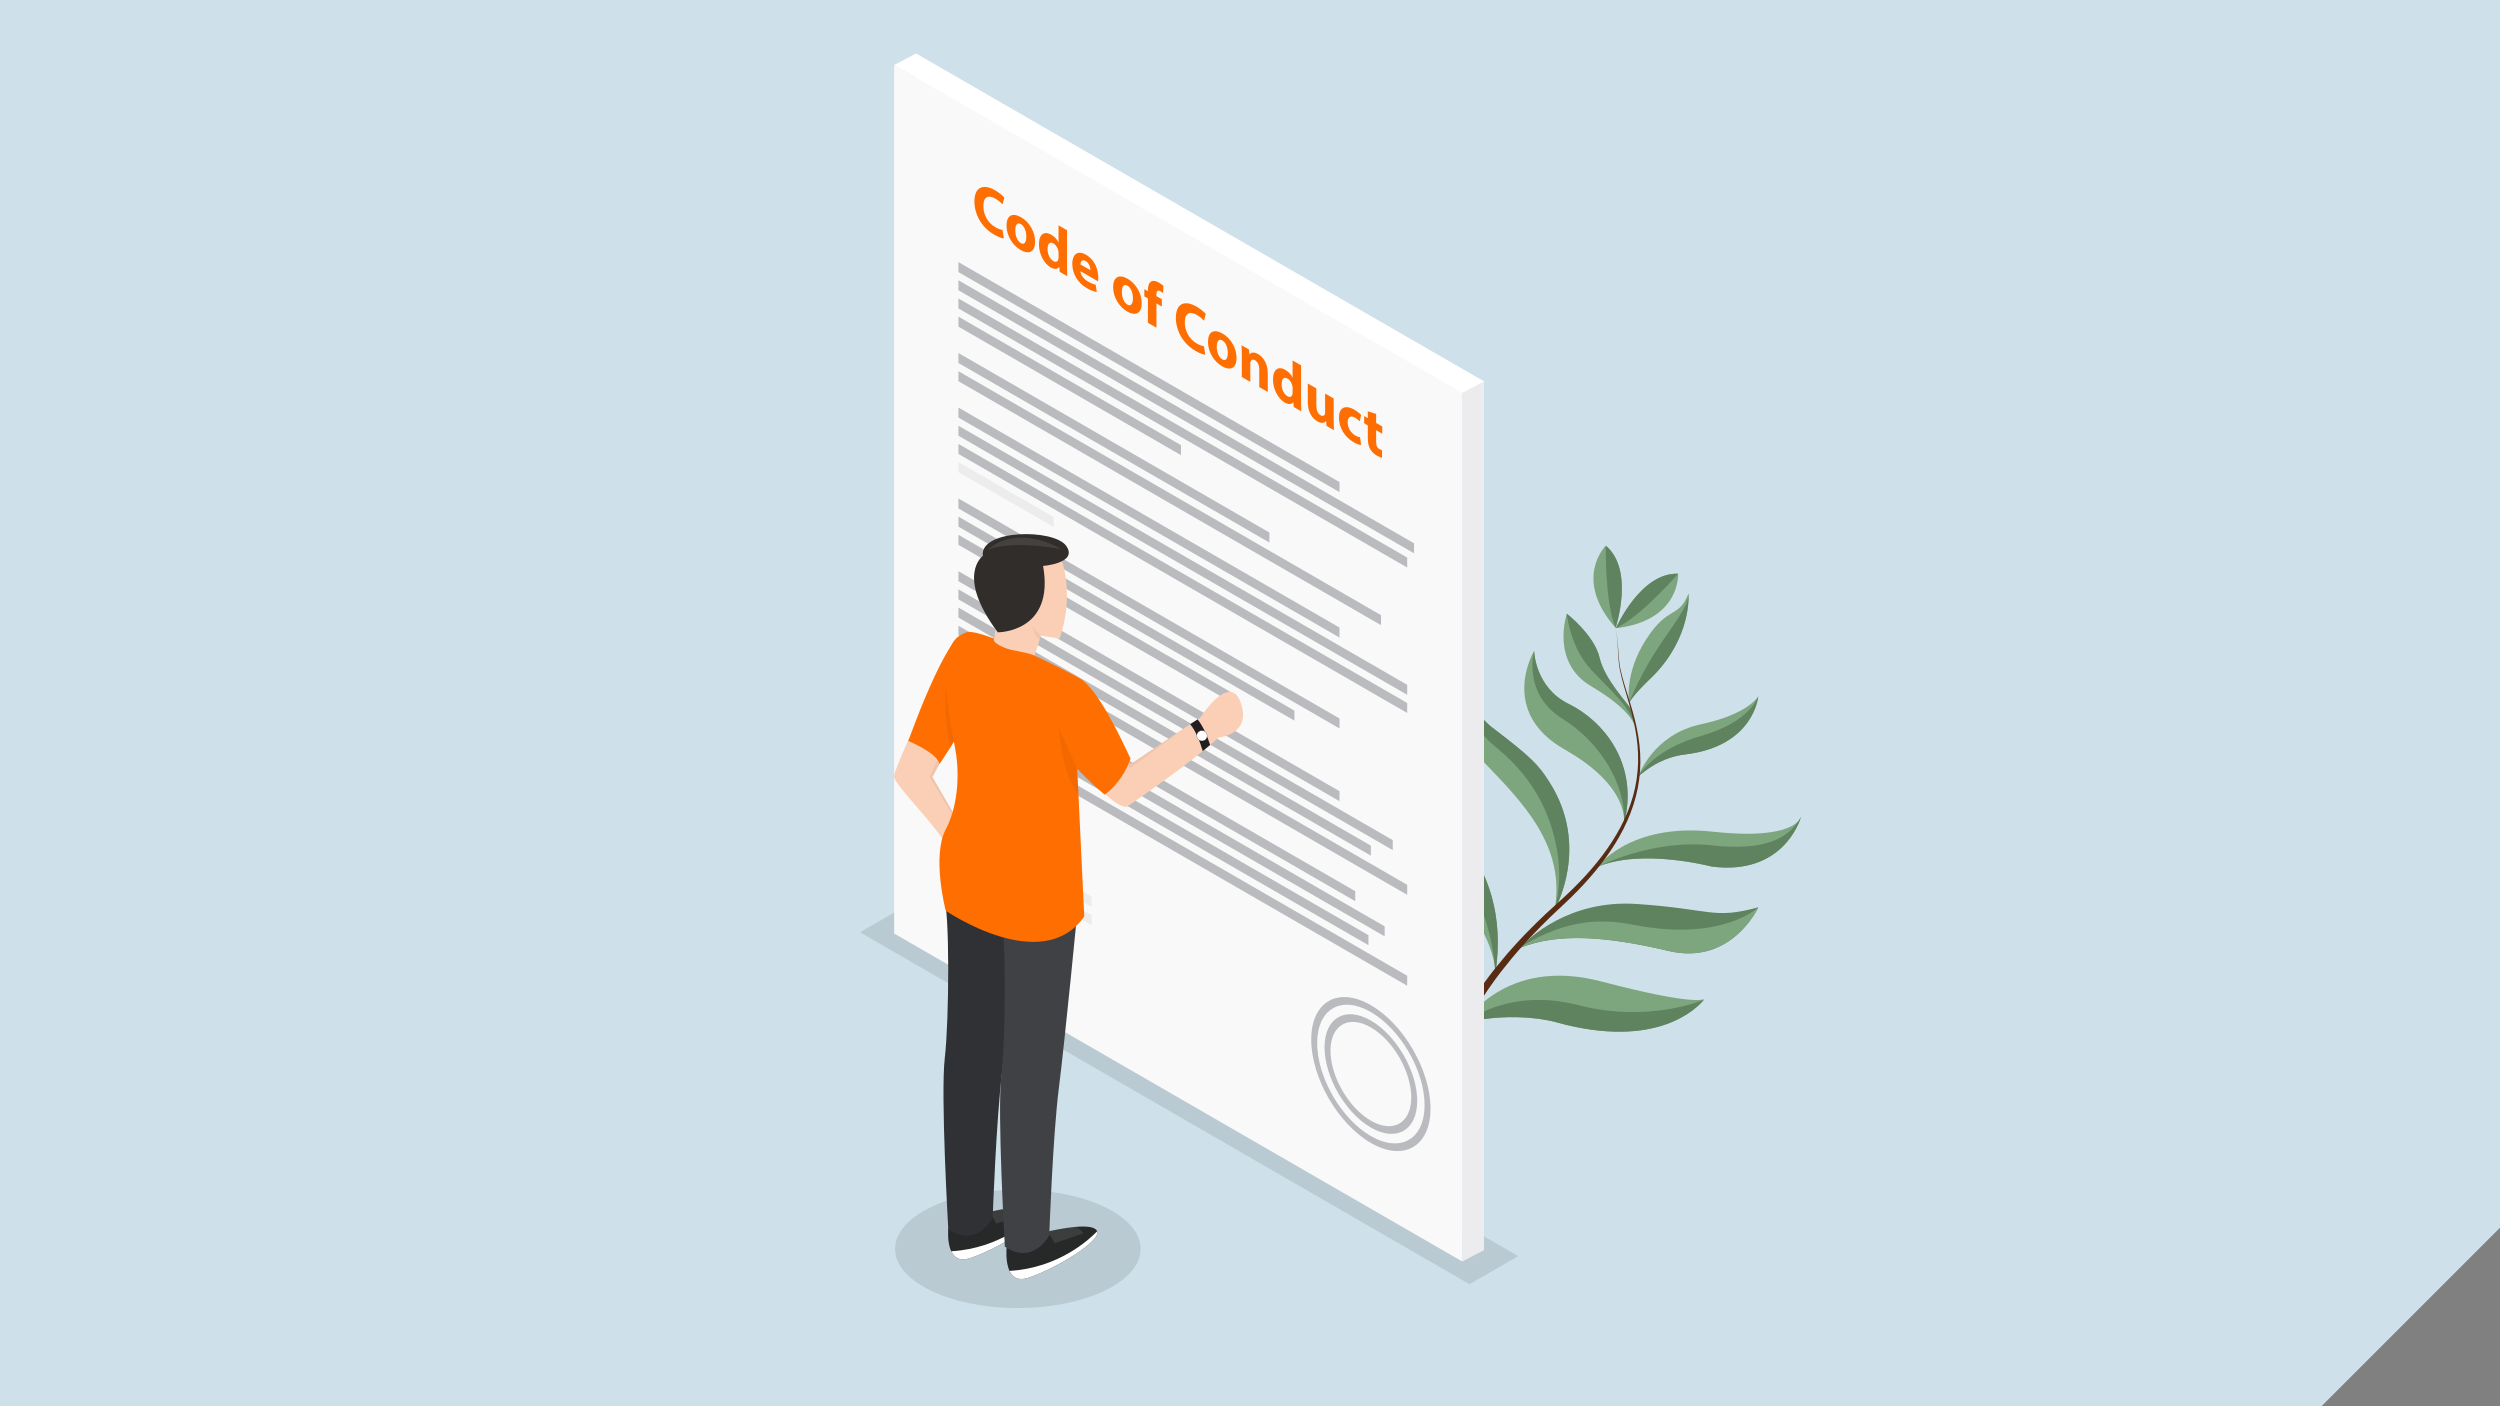 <?xml version="1.0" encoding="UTF-8"?><svg id="a" xmlns="http://www.w3.org/2000/svg" viewBox="0 0 1120 630"><rect x="0" y="0" width="1120" height="630" fill="#808080" stroke="none"/><defs><style>.c,.d{fill:#fff;}.e{fill:#cee0ea;}.f{fill:#facfb5;}.g{fill:#ececee;}.d{opacity:.1;}.h{fill:#5f9f31;}.i{fill:#f3f4f5;}.j{fill:#3f4144;}.k{fill:#7da57e;}.l{fill:#bacad3;}.m{fill:#5f825f;}.n{fill:#f9f9f9;}.o{fill:#582c12;}.p{fill:#303135;}.q{fill:#73b72b;}.r{fill:#302d2a;}.s{fill:#babbbf;}.t{fill:#edeced;}.u{fill:#12100b;opacity:.05;}.v{fill:#ff6e00;}.w{fill:#231f20;}.x{fill:#272828;}</style></defs><polygon class="e" points="0 0 0 630 1040 630 1120 550 1120 0 0 0"/><g id="b"><g><g><path class="q" d="M649.08,471.11s-3.02-19.82-10.47-27.11c-7.46-7.29-28.4-17.38-34.24-25.47-7.41-10.27-12.24-16.32-9.78-44.04-.04,1.08-.26,18.74,32.48,38.43,33.38,20.07,22.3,57.24,22.02,58.18v.02Z"/><path class="h" d="M649.08,471.09c.1-.7,3.3-23.31-11.66-39.05-15.19-15.99-19.86-13.32-29.75-24.83-8.78-10.21-13.9-22.09-13.09-32.73-.04,1.08-.26,18.74,32.48,38.43,33.38,20.07,22.3,57.24,22.02,58.18Z"/></g><g><path class="k" d="M669.94,436.22c0-.17,.04-1.39-.28-3.5-1.28-8.4-8.09-30.93-44.05-57.49,0,0-25.28-19.55-13.51-46.68h0c.11,.32,4.06,11.22,14.11,20.46,12.99,11.94,51.73,33.96,43.74,87.21Z"/><path class="m" d="M669.94,436.22c-.06-1.01-.15-2.18-.28-3.5-1.3-13.28-6.61-41.04-29.2-56.31-24.65-16.67-28.31-47.38-28.36-47.86,.11,.31,4.06,11.22,14.11,20.45,12.99,11.94,51.73,33.96,43.74,87.21Z"/></g><g><path class="k" d="M696.53,407.37c4.88-28.46-14.35-47.92-32.02-66.19-14.53-15.03-9.95-37.86-9.81-38.58v-.02c3.03,15.61,13.69,23.24,13.69,23.24,18.03,13.71,20.86,16.94,25.64,24.39,18.7,29.13,2.5,57.15,2.5,57.15Z"/><path class="m" d="M696.53,407.37s3.45-10.42,1.26-24.96c-2.18-14.54-8.76-32.35-27.38-47.48-18.29-14.86-15.81-31.74-15.71-32.33v-.02c3.03,15.61,13.69,23.24,13.69,23.24,18.03,13.71,20.86,16.94,25.64,24.39,18.7,29.13,2.5,57.15,2.5,57.15Z"/></g><g><path class="k" d="M727.45,369.45c.03-.19,.16-.92,.14-2.09-.09-5.01-2.85-18.12-26.49-31.51-30.11-17.05-13.81-44.25-13.81-44.25h0c.02,.57,.59,16.5,15.52,23.77,15.18,7.4,31.85,26.73,24.65,54.07Z"/><path class="m" d="M727.44,369.48c.07-.7,.12-1.41,.15-2.12,.56-15.6-10.34-34.68-27.62-45.38-17.8-11.02-12.85-29.77-12.68-30.36,.02,.56,.59,16.49,15.52,23.76,15.18,7.4,31.85,26.73,24.65,54.07,0,.01,0,.02,0,.03Z"/></g><g><path class="k" d="M732.42,325.28v-.03c-.02-.05-.04-.14-.08-.24,0,0,0-.02,0-.03-.5-1.55-3.47-8.13-19.46-17.52-18.16-10.66-11.12-32.02-10.94-32.52,0,0,0,0,0,0,0,0,12.35,9.64,14.66,19.68,2.31,10.03,12.94,20.67,14.04,23.17,1.04,2.36,1.72,7.01,1.78,7.51Z"/><path class="m" d="M732.42,325.31s-.01-.04-.02-.06c-.02-.08-.04-.16-.07-.24,0,0,0-.02,0-.03-2.27-8.73-10.24-14.96-19.57-25.04-9.32-10.04-10.78-24.55-10.83-25,0,0,0,0,0,0,0,0,12.35,9.64,14.66,19.68,2.31,10.03,12.94,20.67,14.04,23.17,1.04,2.36,1.72,7.01,1.78,7.51,0,.01,0,.02,0,.03Z"/></g><g><path class="k" d="M723.79,281.28c-19.37-22.03-4.4-36.79-4.4-36.79,13.01,10.85,4.4,36.79,4.4,36.79Z"/><path class="m" d="M723.79,281.28c-4.9-11.62-4.4-36.79-4.4-36.79,13.01,10.85,4.4,36.79,4.4,36.79Z"/></g><g><path class="k" d="M723.93,281.44c29.14-3.42,27.87-24.41,27.87-24.41-16.93-.63-27.87,24.41-27.87,24.41Z"/><path class="m" d="M723.93,281.44c11.42-5.36,27.87-24.41,27.87-24.41-16.93-.63-27.87,24.41-27.87,24.41Z"/></g><g><path class="k" d="M763.62,447.51s-.1,.15-.25,.33l-.05,.06c-2.49,3.1-20.51,22.86-66.35,10.01,0,0-17.28-5.08-40.41,.1-.34,.08,17.61-29.67,60.8-18.32,41.84,11,46.03,8.01,46.25,7.82Z"/><path class="m" d="M763.33,447.9c-2.49,3.1-20.51,22.86-66.35,10.01,0,0-17.28-5.08-40.41,.1,0,0,18.89-15.9,50.53-7.7,31.64,8.2,56.23-2.41,56.23-2.41Z"/></g><path class="m" d="M747.56,426.03c-28.22-6.65-49.52-8.17-66.62-1.37,0,0,.16-.19,.47-.53,3.08-3.34,21.1-21.23,51.92-19.14,33.97,2.3,33.86,7,54.38,1.49,0,0-11.94,26.21-40.16,19.56Z"/><g><path class="k" d="M740.48,302.93s-8.28,7.61-10.63,11.95c0,0-2.36-12.89,7.59-28.39,9.94-15.49,14.49-9.11,19.01-20.6h0c.04,.45,1.46,19.48-15.97,37.04Z"/><path class="m" d="M740.48,302.93s-8.28,7.61-10.63,11.95c0,0,4.85-13.38,16.3-29.63,11.43-16.23,9.91-16.49,10.3-19.35,.04,.44,1.46,19.47-15.97,37.03Z"/></g><g><path class="k" d="M755.35,337.93c-5.85,.73-12.87,2.56-21.41,9.93,.11-.32,6.56-18.77,28.02-23.37,21.35-4.57,25.62-12.37,25.74-12.58-.02,.28-1.96,22.21-32.35,26.03Z"/><path class="m" d="M755.35,337.93c-5.85,.73-12.87,2.56-21.41,9.93,.11-.21,6.48-12.04,28.37-18.24,21.82-6.18,25.31-17.44,25.39-17.71-.02,.28-1.96,22.21-32.35,26.03Z"/></g><g><path class="k" d="M766.84,388.22s-31.27-8.27-51.09,.1h-.02s14.22-19.83,51.6-15.72c27.34,3,35.83-1.95,38.42-4.83,.68-.76,.95-1.37,1.06-1.66-.69,2.29-8.61,26.15-39.96,22.1Z"/><path class="m" d="M766.84,388.22s-31.27-8.27-51.09,.1c.75-.38,25.03-12.54,51.3-9.59,24.58,2.76,34.03-3.87,38.7-10.96,.4-.61,.77-1.22,1.11-1.83h0s0,.03,0,.05h0s-.01,.06-.03,.11c0,0,0,.02,0,.02-.69,2.29-8.61,26.15-39.96,22.1Z"/></g><path class="k" d="M747.56,426.03c-28.22-6.65-49.52-8.17-66.62-1.37,0,0,.16-.19,.47-.53,21.58-13.25,37.93-12.27,50.58-9.8,39.64,7.73,55.73-7.85,55.73-7.85,0,0-11.94,26.21-40.16,19.56Z"/><path class="o" d="M642.87,497.01c-.04-.45-.05-.76-.06-1.12,0-.35-.01-.69,0-1.03,0-.68,.03-1.35,.07-2.02,.09-1.33,.21-2.66,.39-3.97,.35-2.62,.87-5.21,1.5-7.75,1.3-5.08,3.01-10.03,5.09-14.79,2.07-4.77,4.46-9.39,7.08-13.86,2.62-4.47,5.52-8.76,8.55-12.94,3.02-4.19,6.3-8.18,9.63-12.1,1.72-1.92,3.38-3.89,5.16-5.75l2.64-2.82,2.71-2.75c.91-.91,1.79-1.85,2.73-2.73l2.78-2.67,1.39-1.34c.47-.44,.95-.87,1.42-1.3l2.85-2.6c1.9-1.74,3.79-3.41,5.63-5.17,1.85-1.74,3.65-3.54,5.42-5.37,3.52-3.67,6.85-7.51,9.92-11.56,1.52-2.03,2.99-4.1,4.36-6.23,1.37-2.14,2.66-4.32,3.85-6.56,2.35-4.49,4.3-9.19,5.65-14.08,1.36-4.88,2.11-9.93,2.23-15,.06-2.54-.03-5.08-.26-7.61-.23-2.53-.6-5.05-1.08-7.56-.95-5.01-2.34-9.93-3.79-14.83-.72-2.45-1.46-4.91-2.1-7.39-.64-2.48-1.19-5-1.44-7.56-.19-2.56-.31-5.11-.5-7.66-.1-1.28-.19-2.55-.32-3.82-.06-.64-.13-1.27-.21-1.91-.04-.32-.08-.63-.13-.95-.02-.16-.05-.31-.09-.47-.04-.15-.06-.32-.15-.45,.09,.13,.11,.3,.15,.45,.03,.16,.07,.31,.09,.47,.06,.31,.1,.63,.15,.95,.09,.63,.17,1.27,.24,1.9,.15,1.27,.26,2.55,.38,3.82,.24,2.55,.41,5.11,.63,7.65,.29,2.53,.88,5.02,1.56,7.48,.68,2.46,1.46,4.9,2.22,7.34,1.53,4.88,3.02,9.8,4.06,14.83,.52,2.52,.94,5.06,1.22,7.62,.27,2.56,.41,5.14,.39,7.72-.03,5.16-.71,10.32-2.02,15.33-1.3,5.01-3.2,9.84-5.52,14.46-1.17,2.3-2.45,4.55-3.8,6.75-1.36,2.19-2.82,4.32-4.33,6.42-3.05,4.16-6.37,8.12-9.87,11.9-1.76,1.88-3.55,3.73-5.39,5.53-1.82,1.81-3.75,3.56-5.59,5.31l-2.78,2.62c-.46,.44-.93,.87-1.39,1.32l-1.35,1.35-2.71,2.69c-.91,.89-1.77,1.83-2.65,2.75l-2.63,2.77-2.56,2.83c-1.73,1.87-3.34,3.84-5,5.76-3.22,3.93-6.39,7.9-9.28,12.07-2.91,4.15-5.67,8.4-8.15,12.81-2.48,4.4-4.73,8.93-6.65,13.58-1.94,4.64-3.5,9.43-4.65,14.29-.55,2.43-1,4.88-1.29,7.34-.15,1.23-.24,2.45-.3,3.67-.02,.61-.04,1.21-.03,1.81,0,.3,.01,.59,.02,.89,.01,.28,.03,.61,.05,.8v.04c.13,1.15-.7,2.19-1.85,2.32-1.15,.13-2.19-.7-2.32-1.85v-.04Z"/></g><polygon class="l" points="658.33 575.32 385.26 417.66 407.07 405.07 680.14 562.73 658.33 575.32"/><g><g><g><polygon class="i" points="664.79 560 410.37 413.11 410.37 24 664.79 170.89 664.79 560"/><polygon class="n" points="655 565.1 400.58 418.21 400.58 29.1 655 175.99 655 565.1"/><g><polygon class="s" points="600.1 220.46 429.38 121.9 429.38 117.42 600.1 215.98 600.1 220.46"/><polygon class="s" points="633.49 247.89 429.38 130.05 429.38 125.57 633.49 243.41 633.49 247.89"/><polygon class="s" points="630.42 254.26 429.38 138.19 429.38 133.71 630.42 249.78 630.42 254.26"/><polygon class="s" points="529.09 203.91 429.38 146.34 429.38 141.86 529.09 199.43 529.09 203.91"/><polygon class="s" points="568.69 243.06 429.38 162.63 429.38 158.15 568.69 238.58 568.69 243.06"/><polygon class="s" points="618.69 280.07 429.38 170.78 429.38 166.3 618.69 275.59 618.69 280.07"/><polygon class="s" points="600.1 285.63 429.38 187.07 429.38 182.59 600.1 281.15 600.1 285.63"/><polygon class="s" points="630.42 311.28 429.38 195.21 429.38 190.73 630.42 306.8 630.42 311.28"/><polygon class="s" points="630.42 319.42 429.38 203.36 429.38 198.88 630.42 314.94 630.42 319.42"/><polygon class="t" points="472.05 236.14 429.38 211.5 429.38 207.02 472.05 231.66 472.05 236.14"/><polygon class="s" points="600.1 326.36 429.38 227.79 429.38 223.31 600.1 321.88 600.1 326.36"/><polygon class="s" points="579.91 322.85 429.38 235.94 429.38 231.46 579.91 318.37 579.91 322.85"/><polygon class="s" points="554.03 316.05 429.38 244.09 429.38 239.61 554.03 311.57 554.03 316.05"/><polygon class="s" points="600.1 358.94 429.38 260.38 429.38 255.9 600.1 354.46 600.1 358.94"/><polygon class="s" points="623.95 380.86 429.38 268.52 429.38 264.04 623.95 376.38 623.95 380.86"/><polygon class="s" points="614.15 383.34 429.38 276.67 429.38 272.19 614.15 378.86 614.15 383.34"/><polygon class="s" points="630.42 400.88 429.38 284.81 429.38 280.33 630.42 396.4 630.42 400.88"/><polygon class="s" points="607.16 403.75 429.38 301.11 429.38 296.63 607.16 399.27 607.16 403.75"/><polygon class="s" points="620.33 419.49 429.38 309.25 429.38 304.77 620.33 415.01 620.33 419.49"/><polygon class="s" points="613.07 423.45 429.38 317.4 429.38 312.92 613.07 418.97 613.07 423.45"/><polygon class="s" points="630.42 441.61 429.38 325.54 429.38 321.06 630.42 437.13 630.42 441.61"/><polygon class="t" points="489.08 406.23 429.38 371.76 429.38 367.28 489.08 401.75 489.08 406.23"/><polygon class="t" points="489.08 414.51 429.38 380.04 429.38 375.56 489.08 410.03 489.08 414.51"/><path class="s" d="M614.15,512.04c-14.74-8.51-26.72-29.27-26.72-46.29s11.99-23.94,26.72-15.43c14.74,8.51,26.72,29.27,26.72,46.29s-11.99,23.94-26.72,15.43Zm0-58.64c-13.27-7.66-24.06-1.43-24.06,13.89s10.79,34.01,24.06,41.67c13.27,7.66,24.06,1.43,24.06-13.89s-10.79-34.01-24.06-41.67Z"/><path class="s" d="M614.15,505.15c-11.45-6.61-20.76-22.74-20.76-35.96s9.31-18.6,20.76-11.99c11.45,6.61,20.76,22.74,20.76,35.96s-9.31,18.6-20.76,11.99Zm0-44.87c-9.98-5.76-18.09-1.07-18.09,10.45s8.12,25.58,18.09,31.34c9.98,5.76,18.09,1.07,18.09-10.45s-8.12-25.58-18.09-31.34Z"/></g></g><g><path class="v" d="M449.72,106.79c-.7,0-2.28-.48-4.33-1.66-5.84-3.37-8.85-9.3-8.85-14.86,0-6.65,4.11-7.99,9.22-5.03,1.98,1.14,3.48,2.47,4.16,3.27l-.78,3.05c-.78-.82-1.85-1.79-3.21-2.58-3.03-1.75-5.39-1-5.39,3.34,0,3.91,2,7.52,5.41,9.49,1.15,.67,2.43,1.11,3.18,1.2l.58,3.78Z"/><path class="v" d="M463.72,108.2c0,5.18-3.18,5.71-6.46,3.82-3.58-2.07-6.34-6.38-6.34-10.95s2.61-5.99,6.54-3.72c3.76,2.17,6.26,6.6,6.26,10.85Zm-8.87-4.98c0,2.43,.88,4.76,2.51,5.7,1.48,.85,2.43-.3,2.43-2.85,0-2.11-.7-4.66-2.43-5.66-1.83-1.06-2.51,.72-2.51,2.81Z"/><path class="v" d="M478.03,103.15v16.32c0,1.59,.05,3.3,.1,4.28l-3.38-1.95-.18-2.18-.05-.03c-.78,1.14-2.26,1.1-3.83,.19-2.91-1.68-5.24-5.89-5.24-10.29-.03-4.79,2.56-6.05,5.49-4.35,1.5,.87,2.68,2.16,3.23,3.46l.05,.03v-7.67l3.81,2.2Zm-3.81,10.18c0-.23-.03-.56-.05-.81-.23-1.32-1.05-2.78-2.23-3.46-1.73-1-2.63,.27-2.63,2.5,0,2.4,1.03,4.5,2.61,5.41,1.1,.64,1.98,.27,2.21-.84,.08-.27,.1-.58,.1-.95v-1.85Z"/><path class="v" d="M484.02,121.47c.13,1.9,1.68,3.66,3.46,4.69,1.3,.75,2.36,1.16,3.38,1.37l.5,3.27c-1.25-.14-2.78-.74-4.44-1.69-4.16-2.4-6.54-6.55-6.54-10.98,0-3.59,1.93-6.44,6.19-3.98,3.96,2.29,5.46,6.71,5.46,10.21,0,.75-.08,1.37-.13,1.66l-7.89-4.56Zm4.49-.42c0-1.07-.4-3.1-2.15-4.11-1.6-.93-2.26,.38-2.36,1.5l4.51,2.6Z"/><path class="v" d="M511.48,135.77c0,5.18-3.18,5.71-6.46,3.82-3.58-2.07-6.34-6.38-6.34-10.95s2.61-5.99,6.54-3.72c3.76,2.17,6.26,6.6,6.26,10.85Zm-8.87-4.98c0,2.43,.88,4.76,2.51,5.7,1.48,.85,2.43-.3,2.43-2.85,0-2.11-.7-4.66-2.43-5.66-1.83-1.06-2.51,.72-2.51,2.81Z"/><path class="v" d="M514.26,144.61v-10.91l-1.6-.93v-3.24l1.6,.93v-.55c0-1.71,.45-3.33,1.55-3.85,.95-.49,2.28-.1,3.38,.54,.85,.49,1.5,.98,2.03,1.46l-.15,3.3c-.33-.3-.73-.62-1.23-.91-1.25-.72-1.78,.1-1.78,1.49v.72l2.46,1.42v3.24l-2.43-1.4v10.91l-3.83-2.21Z"/><path class="v" d="M539.97,158.9c-.7,0-2.28-.48-4.33-1.66-5.84-3.37-8.85-9.3-8.85-14.86,0-6.65,4.11-7.99,9.22-5.03,1.98,1.14,3.48,2.47,4.16,3.27l-.78,3.05c-.78-.82-1.85-1.79-3.21-2.58-3.03-1.75-5.39-1-5.39,3.34,0,3.91,2,7.52,5.41,9.49,1.15,.67,2.43,1.11,3.18,1.2l.58,3.78Z"/><path class="v" d="M553.98,160.3c0,5.18-3.18,5.71-6.46,3.82-3.58-2.07-6.34-6.38-6.34-10.95s2.61-5.99,6.54-3.72c3.76,2.17,6.26,6.6,6.26,10.85Zm-8.87-4.98c0,2.43,.88,4.76,2.51,5.7,1.48,.85,2.43-.3,2.43-2.85,0-2.11-.7-4.66-2.43-5.66-1.83-1.06-2.51,.72-2.51,2.81Z"/><path class="v" d="M556.33,159.26c0-1.76-.05-3.3-.1-4.57l3.31,1.91,.18,2.04,.08,.04c.5-.61,1.75-1.24,3.78-.07,2.51,1.45,4.38,4.44,4.38,8.61v8.39l-3.81-2.2v-7.84c0-1.82-.55-3.39-1.93-4.18-1.05-.61-1.68-.13-1.93,.54-.1,.2-.15,.61-.15,1.01v8.16l-3.81-2.2v-9.63Z"/><path class="v" d="M582.89,163.69v16.32c0,1.59,.05,3.3,.1,4.28l-3.38-1.95-.18-2.18-.05-.03c-.78,1.14-2.26,1.1-3.83,.19-2.91-1.68-5.24-5.89-5.24-10.29-.03-4.79,2.56-6.05,5.49-4.35,1.5,.87,2.68,2.16,3.23,3.46l.05,.03v-7.67l3.81,2.2Zm-3.81,10.18c0-.23-.03-.56-.05-.81-.23-1.32-1.05-2.78-2.23-3.46-1.73-1-2.63,.27-2.63,2.5,0,2.4,1.03,4.5,2.61,5.41,1.1,.64,1.98,.27,2.21-.84,.08-.27,.1-.58,.1-.95v-1.85Z"/><path class="v" d="M597.5,188.12c0,1.85,.05,3.39,.1,4.6l-3.31-1.91-.18-2.1-.08-.04c-.48,.59-1.63,1.37-3.83,.1-2.48-1.43-4.31-4.28-4.31-8.65v-8.3l3.83,2.21v7.61c0,2.05,.58,3.63,1.9,4.4,1.05,.61,1.65,.12,1.9-.43,.1-.2,.13-.54,.13-.88v-8.42l3.83,2.21v9.61Z"/><path class="v" d="M609.75,199.39c-.68-.04-1.95-.49-3.41-1.33-3.96-2.29-6.49-6.52-6.49-10.98,0-4.14,2.46-6.1,7.02-3.47,1,.58,2.1,1.42,2.91,2.23l-.6,2.92c-.45-.49-1.13-1.09-2.13-1.66-2-1.16-3.31-.26-3.28,2.07,0,2.6,1.5,4.83,3.36,5.9,.9,.52,1.6,.75,2.18,.82l.45,3.5Z"/><path class="v" d="M616.51,185.44v4.05l2.73,1.58v3.24l-2.73-1.58v5.12c0,1.71,.35,2.69,1.5,3.36,.48,.27,.85,.43,1.13,.54l.03,3.34c-.5-.06-1.4-.43-2.48-1.06-1.23-.71-2.26-1.79-2.86-2.86-.7-1.24-1.05-2.81-1.05-4.8v-5.79l-1.63-.94v-3.24l1.63,.94v-3.07l3.73,1.17Z"/></g></g><polygon class="g" points="655 565.19 664.79 560.09 664.79 170.89 655 175.99 655 565.19"/></g><polygon class="c" points="400.58 29.1 410.37 24 664.79 170.89 655 175.99 400.58 29.1"/><g><ellipse class="l" cx="456" cy="559.5" rx="55" ry="26.5"/><g><g><g><g><path class="f" d="M486.77,345.38c10.93,16,17.81,16.22,17.81,16.22,0,0,21.8-14.84,34.25-25.11,1.16-.96,2.27-1.88,3.3-2.75,1.43-1.2,2.71-2.32,3.79-3.3,0,0,14.94-1.39,9.96-15.53-4.98-14.14-18.12,6.57-18.12,6.57l-1.24,.81-3.34,2.15-1.32,.88h-.02l-25.35,16.98-6.79-10.37c.03,1.32-.8,2.84-2.05,4.37-3.64,4.48-10.87,9.07-10.87,9.07Z"/><path class="w" d="M533.17,324.44c2.51,2.82,4.49,8.11,5.66,12.05,1.16-.96,2.27-1.87,3.3-2.75-1.17-3.65-3.03-8.29-5.61-11.45l-3.35,2.15Z"/><g><circle class="c" cx="538.47" cy="329.62" r="2.32"/><path class="w" d="M538.47,331.99c-1.31,0-2.37-1.06-2.37-2.37s1.06-2.37,2.37-2.37,2.37,1.06,2.37,2.37-1.06,2.37-2.37,2.37Zm0-4.64c-1.25,0-2.27,1.02-2.27,2.27s1.02,2.27,2.27,2.27,2.27-1.02,2.27-2.27-1.02-2.27-2.27-2.27Z"/></g></g><path class="u" d="M497.64,336.31l8.84,7.75,25.35-18.72-25.35,16.97-6.79-10.37c.03,1.32-.8,2.84-2.05,4.37Z"/><path class="f" d="M426.01,382.41c4.44,11.19,9.51,8.52,14.13,3.55,4.61-4.97-6.92-11.19-6.92-11.19l-.44-.75-15.01-25.89,3.1-5.83c.07-1.12-.05-2.15-.31-3.07-2.05-7.4-13.18-8.61-13.18-8.61,0,0-6.13,13.24-6.84,16.97-.71,3.73,21.03,23.62,25.47,34.81Z"/><path class="u" d="M416.43,348.03l15.97,26.38,.37-.39-15.01-25.89,3.1-5.83c.07-1.12-.05-2.15-.31-3.07l-4.12,8.79Z"/><path class="v" d="M406.89,331.94s13.23,5.47,13.97,10.37c0,0,2.11-3,4.9-7.45,2.72-4.37,6.1-10.13,8.77-15.82,2.41-5.17,4.25-10.27,4.48-14.22,.74-12.74-10.02-19.33-10.02-19.33,0,0-7.32,6.19-22.09,46.45Z"/><path class="u" d="M425.76,334.86c2.72-4.37,6.1-10.13,8.77-15.82l-10.55-11.26c-1.8,11.03,1.79,27.08,1.79,27.08Z"/><g><g><path class="x" d="M452.27,569.36c1.28,2.73,3.69,4.57,8.16,3.16,11.12-3.5,32.73-16.06,31.09-20.9-.02-.06-.05-.12-.07-.17-.92-1.95-5.02-2.19-9.53-1.81-5.24,.44-11.03,1.74-13.01,2.2-.45,.11-.7,.17-.7,.17l-17.25,7.02s-.65,6.19,1.31,10.33Z"/><path class="d" d="M468.91,551.83c2.2,1.99,3.54,5.13,3.54,5.13l12.86-4.42c-.37-1.04-1.84-2.06-3.39-2.9-5.24,.44-11.03,1.74-13.01,2.2Z"/></g><path class="c" d="M452.27,569.36c1.28,2.73,3.69,4.57,8.16,3.16,11.12-3.5,32.73-16.06,31.09-20.9-3.35,3.5-17.17,16.46-39.25,17.74Z"/></g><g><g><path class="x" d="M426.15,560.57c1.28,2.73,3.69,4.57,8.16,3.16,11.12-3.5,32.73-16.06,31.09-20.9-.02-.06-.05-.12-.07-.17-.92-1.95-5.02-2.19-9.53-1.81-5.24,.44-11.03,1.74-13.01,2.2-.45,.11-.7,.17-.7,.17l-17.25,7.02s-.65,6.19,1.31,10.33Z"/><path class="d" d="M442.79,543.05c2.2,1.99,3.54,5.13,3.54,5.13l12.86-4.42c-.37-1.04-1.84-2.06-3.39-2.9-5.24,.44-11.03,1.74-13.01,2.2Z"/></g><path class="c" d="M426.15,560.57c1.28,2.73,3.69,4.57,8.16,3.16,11.12-3.5,32.73-16.06,31.09-20.9-3.35,3.5-17.17,16.46-39.25,17.74Z"/></g><path class="p" d="M457.59,397.87s-5.85,60.44-8.58,81.89-4.29,65.9-4.29,65.9c0,0-7.02,13.65-19.89,5.07,0,0-3.51-60.44-1.56-76.82,1.95-16.38,2.33-67.07-.59-72.53l34.91-3.51Z"/><path class="j" d="M482.94,405.66s-5.85,60.44-8.58,81.89c-2.73,21.45-4.29,65.9-4.29,65.9,0,0-7.02,13.65-19.89,5.07,0,0-3.51-60.44-1.56-76.82,1.95-16.38,2.33-67.07-.59-72.53l34.91-3.51Z"/><path class="f" d="M444.57,295.32c2.29,7.77,16.46,5.79,16.46,5.79l4.67-14.41,.66-2.04h0c.55,.37,8.39,1.37,8.39,1.37,6.93-20.44,.54-36.1,.54-36.1l-12.78,1.04-15.2,16.46-2.74,27.9Z"/><path class="r" d="M467.29,253.54s15.86-1.22,10.37-8.99c-5.49-7.78-38.88-7.47-37.35,4.5,0,0-12.35,8.77,6.71,34.23,0,0,25.61,.15,20.28-29.73Z"/><path class="v" d="M423.67,407.99s43.3,29.66,62.08,2.57l-2.63-55.17-.53-11.07v.02c.22,.37,6,6.49,12.34,11.66,6.76-5,10.1-11.9,11.55-16.13-4.64-9.88-14.65-31.2-22.7-35.88-4.2-2.44-11.96-6.41-20.21-10.23-3.82-1.77-9.76-1.99-13.48-3.55-6.46-2.71-4.61-4.11-4.61-4.11-6.07-2.25-10.84-3.51-12.51-2.82-5.14,2.13-14.48,5.54-5.14,51.56,1.84,9.07,2.18,24.71-4.15,36.77-6.32,12.06,0,36.38,0,36.38Z"/><path class="u" d="M474.37,326.12s1.19,21.11,8.75,29.27l-.53-11.07-8.22-18.2Z"/></g><path class="u" d="M462.6,280.37s.31,4.09,3.1,6.32l.66-2.04c-1.12-.71-2.45-1.98-3.77-4.28Z"/></g><path class="d" d="M475.32,245.96s-18.76-11.88-33.17,.53c0,0,8.44-4.87,33.17-.53Z"/></g></g></g></svg>